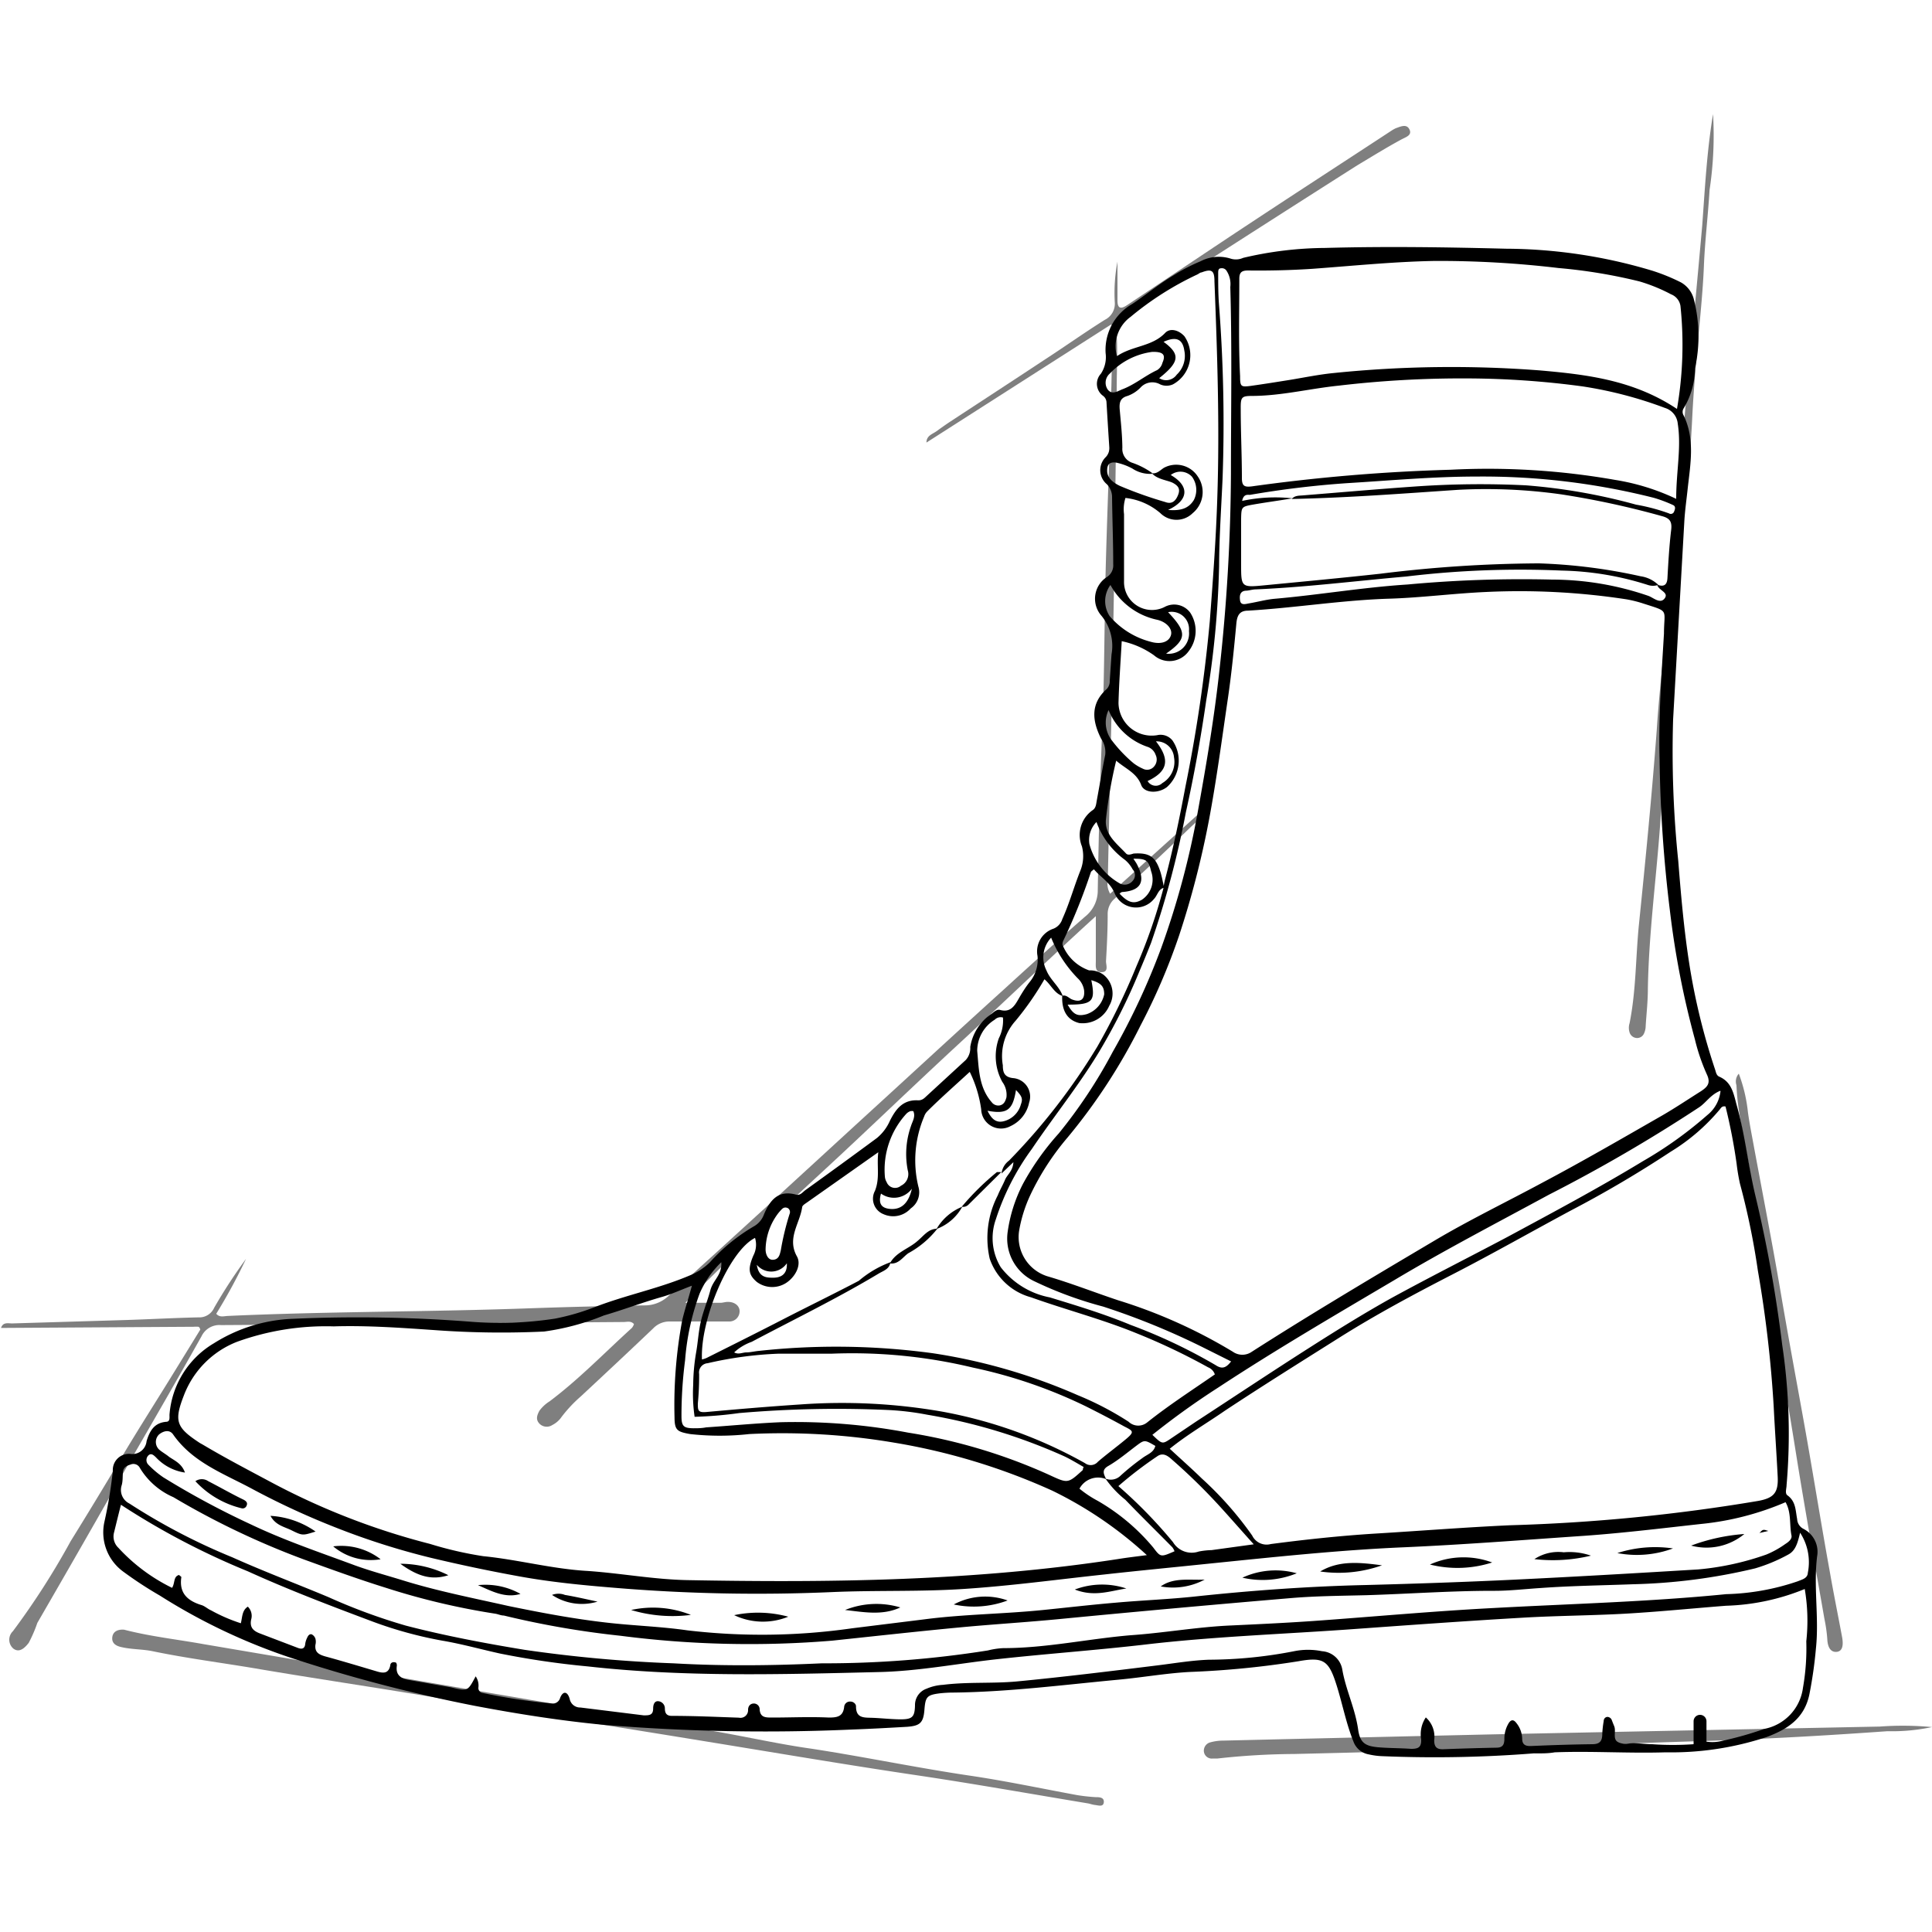 <svg id="Слой_1" data-name="Слой 1" xmlns="http://www.w3.org/2000/svg" viewBox="0 0 150 150"><defs><style>.cls-1{opacity:0.5;}</style></defs><title>взуття</title><path d="M119.09,136.13a97.85,97.85,0,0,1-11.74.22,5.6,5.6,0,0,1-1.08-.14,1.54,1.54,0,0,1-1.19-1c-.56-1.39-.84-2.86-1.28-4.28-.62-2-1-2.31-3-1.95a69.94,69.94,0,0,1-8.43.83c-1.85.1-3.69.43-5.53.6-4.26.4-8.51.95-12.79,1a10,10,0,0,0-1.09.06c-1,.13-1.11.27-1.19,1.3s-.39,1.23-1.37,1.3c-1.41.08-2.83.16-4.24.21a152.66,152.66,0,0,1-19.25-.36c-3.37-.32-6.72-.85-10-1.47a118.26,118.26,0,0,1-14.6-3.83,46.2,46.2,0,0,1-9.9-4.74A30.45,30.45,0,0,1,9.54,122a3.77,3.77,0,0,1-1.43-3.86,34.8,34.8,0,0,0,.65-3.94,1.25,1.25,0,0,1,1.43-1.31,1.11,1.11,0,0,0,1.19-1c.24-.78.58-1.41,1.5-1.5.35,0,.27-.33.28-.56a7.06,7.06,0,0,1,3.45-5.54,12.35,12.35,0,0,1,6.15-1.9,113.53,113.53,0,0,1,13.68.22,28.35,28.35,0,0,0,6.64-.23,18.07,18.07,0,0,0,3.13-.91c2.41-.93,4.95-1.43,7.33-2.44A4.83,4.83,0,0,0,55.12,98a14.17,14.17,0,0,1,3.45-2.81,1.75,1.75,0,0,0,.75-.92c.46-1.08,1.1-1.9,2.48-1.52.33.09.51-.19.73-.35,1.86-1.34,3.72-2.69,5.56-4.05a3.62,3.62,0,0,0,1-1.33c.45-.89,1-1.66,2.2-1.59.35,0,.5-.2.7-.38l3-2.76a1.37,1.37,0,0,0,.34-1A3.83,3.83,0,0,1,77,78.7c.19-.15.4-.35.64-.29.76.21,1.09-.24,1.41-.8s.6-1,.92-1.4a2.71,2.71,0,0,0,.58-2,1.86,1.86,0,0,1,1.25-2.11,1.18,1.18,0,0,0,.68-.75c.55-1.21.9-2.5,1.39-3.73A3,3,0,0,0,84,65.71a2.35,2.35,0,0,1,.82-2.8c.27-.17.28-.47.33-.74.22-1.19.42-2.39.66-3.58a1.82,1.82,0,0,0-.32-1.24c-.69-1.37-.85-2.71.43-3.85a.87.87,0,0,0,.24-.65c.05-.68.09-1.37.14-2.05a3.69,3.69,0,0,0-.79-3,2,2,0,0,1,.43-3,1.08,1.08,0,0,0,.49-1c0-1.73-.07-3.47-.09-5.21a1.42,1.42,0,0,0-.41-1,1.42,1.42,0,0,1-.11-2.07,1,1,0,0,0,.31-.75c-.08-1.17-.15-2.34-.22-3.51a.66.66,0,0,0-.26-.52,1.15,1.15,0,0,1-.18-1.72,2.33,2.33,0,0,0,.37-1.6,4.1,4.1,0,0,1,2.07-3.82c1.07-.72,2.07-1.55,3.18-2.21a13.92,13.92,0,0,1,2.13-1.11,3.07,3.07,0,0,1,2.36-.19,1.37,1.37,0,0,0,.94-.07,28.37,28.37,0,0,1,6.36-.77c4.68-.13,9.37-.06,14.05.06a40,40,0,0,1,11.33,1.7,15,15,0,0,1,2.24.91,2.1,2.1,0,0,1,1,1.28,11.6,11.6,0,0,1,.1,5.4,6.08,6.08,0,0,1-.88,3.1.52.52,0,0,0,0,.56c.88,1.82.53,3.73.32,5.6-.09.87-.22,1.75-.27,2.63l-.87,15.36a82.6,82.6,0,0,0,.4,11c.21,2.65.44,5.31.85,7.94a50.44,50.44,0,0,0,2,8.22c.08.23.1.49.35.59,1,.44,1.11,1.41,1.36,2.29.63,2.25.87,4.59,1.41,6.87a104.71,104.71,0,0,1,2.1,11.66,46.5,46.5,0,0,1,.34,10.87c0,.28-.15.66.07.81.66.48.62,1.18.75,1.84a.9.9,0,0,0,.49.76,2,2,0,0,1,1.06,2.14c-.29,2.37.16,4.75-.09,7.13a33.53,33.53,0,0,1-.51,3.58c-.39,1.88-1.71,2.71-3.31,3.31a23.63,23.63,0,0,1-7.86,1.19c-2.87.09-5.74-.11-8.6,0C120.14,136.15,119.62,136.13,119.09,136.13ZM85.88,114.84a1.64,1.64,0,0,0-2.07.74,8.44,8.44,0,0,0,1.41.94,16,16,0,0,1,4.31,3.62c.58.77.58.77,1.66.3a1.17,1.17,0,0,0-.17-.31c-1.21-1.23-2.45-2.44-3.65-3.69a7.73,7.73,0,0,1-1.54-1.64,1.08,1.08,0,0,0,1.18-.24,18.61,18.61,0,0,1,1.69-1.36c.36-.28.87-.41,1-.94-.83-.48-.84-.49-1.49,0s-1.39,1.11-2.15,1.55C85.5,114.12,85.7,114.45,85.88,114.84Zm14.41-76.1c.24-.28.57-.25.89-.28,2.86-.23,5.71-.48,8.57-.68a72.33,72.33,0,0,1,8.71-.1,45.28,45.28,0,0,1,8.56,1.5,15.09,15.09,0,0,1,2.56.68.27.27,0,0,0,.4-.15c.08-.19.14-.41-.11-.51a10.81,10.81,0,0,0-1.47-.55A54.18,54.18,0,0,0,114.62,37c-3.35,0-6.69.31-10,.51a74.09,74.09,0,0,0-7.57.91c-.21,0-.5-.07-.61.47a12.33,12.33,0,0,1,3.91-.2c-1,.17-2.06.31-3.09.49-.87.16-.88.18-.9,1.1,0,1.17,0,2.34,0,3.51,0,1.81,0,1.83,1.84,1.65,3-.29,6-.57,9-.9a102.81,102.81,0,0,1,12.29-.8,42.49,42.49,0,0,1,7.88,1,2.49,2.49,0,0,1,1.38.67,1.25,1.25,0,0,1-.83,0,23.45,23.45,0,0,0-6.65-1.11,73.86,73.86,0,0,0-12.08.46c-3.9.34-7.78.83-11.69,1-.24,0-.48.08-.72.1-.51,0-.56.39-.5.77s.41.27.67.22c.67-.11,1.34-.3,2-.36,3.45-.3,6.87-.89,10.34-1.11A96,96,0,0,1,120.51,45,23.06,23.06,0,0,1,128,46.27c.39.15.91.65,1.25.18s-.51-.62-.58-1.05c.49.17.76.05.79-.52.07-1.25.14-2.5.29-3.74.08-.66-.12-.92-.76-1.08a66.67,66.67,0,0,0-7.79-1.68,41.7,41.7,0,0,0-8-.35C108.91,38.32,104.61,38.65,100.29,38.74Zm-10.89-2c.41.07.65-.21.95-.41A2,2,0,0,1,93,37a2.12,2.12,0,0,1-.4,2.84,1.78,1.78,0,0,1-2.51,0,5,5,0,0,0-2.71-1.18,2.93,2.93,0,0,0-.11,1.26c0,1.74,0,3.47,0,5.21a2.17,2.17,0,0,0,3.14,2,1.55,1.55,0,0,1,2,.44,2.58,2.58,0,0,1-.13,3,1.83,1.83,0,0,1-2.68.31,6.7,6.7,0,0,0-2.51-1.1c-.09,1.67-.21,3.24-.25,4.81a2.58,2.58,0,0,0,3,2.49,1.18,1.18,0,0,1,1.19.41,2.76,2.76,0,0,1-.43,3.62c-.68.52-1.77.48-2-.17-.35-.93-1.19-1.24-1.94-1.88a34.57,34.57,0,0,0-.8,4.61c-.08,1.17.87,1.84,1.57,2.6.15.15.38.06.58,0,1.21-.08,1.69.23,2.06,1.35.14.42.21.86.31,1.3-.45.11-.51.59-.78.87a1.8,1.8,0,0,1-3.07-.46c-.35-.83-1.08-1.22-1.6-1.84-.12.11-.2.15-.23.21A45,45,0,0,1,82.57,73a.68.68,0,0,0-.08.34,3.44,3.44,0,0,0,2.07,2,1.75,1.75,0,0,1,1.13.35,1.87,1.87,0,0,1,.43,2.4,2.24,2.24,0,0,1-2.33,1.34c-.92-.23-1.37-.95-1.32-2.12.33-.09.51.19.77.29.66.25,1,0,.93-.71a1.61,1.61,0,0,0-.5-.94,9.83,9.83,0,0,1-2.06-3.15,2.23,2.23,0,0,0-.37,2.53c.31.77,1,1.24,1.27,2-.65-.19-.9-.87-1.42-1.3a23.09,23.09,0,0,1-2.23,3.21,4.11,4.11,0,0,0-1,3.47c0,.55.11.94.86,1a1.44,1.44,0,0,1,1.18,1.9,2.57,2.57,0,0,1-1.44,1.82,1.54,1.54,0,0,1-2.28-1.3,9.58,9.58,0,0,0-.89-2.91C74.14,84.28,73,85.28,72,86.28a1,1,0,0,0-.25.41,8.72,8.72,0,0,0-.45,5.43,1.52,1.52,0,0,1-.59,1.7,1.83,1.83,0,0,1-2.11.45,1.29,1.29,0,0,1-.67-1.81c.4-1,.13-1.92.26-3l-5.48,3.86c-.16.12-.41.25-.43.4-.17,1.26-1.2,2.4-.41,3.82.38.67-.12,1.6-.84,2.07a2,2,0,0,1-2.27-.08c-.64-.55-.72-1-.26-2.07a1.8,1.8,0,0,0,.12-1.35c-2,1-4.26,6.32-4.12,9.44a2.72,2.72,0,0,0,.34-.11c2-1,4-2,5.94-3s4-2,5.9-3A8.06,8.06,0,0,1,69.13,98c-.06.53-.56.67-.91.88-3.2,1.92-6.56,3.55-9.86,5.3A3.93,3.93,0,0,0,57,105c.34.19.65,0,.95,0s.64-.09,1-.12a55.52,55.52,0,0,1,13.51.19,44.5,44.5,0,0,1,11.21,3.25,23.92,23.92,0,0,1,3.95,2.06,1.09,1.09,0,0,0,1.43.07c1.69-1.35,3.51-2.52,5.27-3.74a.89.89,0,0,0-.52-.55,49.78,49.78,0,0,0-5.67-2.69c-2.64-1.07-5.41-1.79-8.09-2.75a4.68,4.68,0,0,1-3.2-3,7.22,7.22,0,0,1,.63-4.92c.16-.41.39-.79.56-1.2s.61-.67.65-1.37l-.92.88a1.45,1.45,0,0,1,.58-1,48.62,48.62,0,0,0,6.85-8.84A52.43,52.43,0,0,0,88.24,75a42.39,42.39,0,0,0,2.08-6,5.73,5.73,0,0,1,.13-.7c.63-2.38,1.13-4.78,1.58-7.19a119.36,119.36,0,0,0,1.9-12.9c.24-3.17.48-6.35.58-9.54.19-5.61,0-11.22-.22-16.82,0-.85-.21-1-1-.7-.11,0-.22.11-.33.16a23.92,23.92,0,0,0-5.18,3.29,2.82,2.82,0,0,0-1.06,3.05c1.22-.82,2.72-.73,3.74-1.8.4-.42,1.08-.21,1.5.26a2.58,2.58,0,0,1-.89,3.73,1.21,1.21,0,0,1-1,0,1.24,1.24,0,0,0-1.53.26,2.63,2.63,0,0,1-1,.64c-.62.17-.65.59-.6,1.12.09,1,.19,1.93.2,2.9a1.13,1.13,0,0,0,.8,1.18,6.06,6.06,0,0,1,1.59.84,2.47,2.47,0,0,1-1.61-.4,4.64,4.64,0,0,0-1.24-.46c-.53-.08-.74.13-.72.67s.49.9,1,1.14a31.31,31.31,0,0,0,3.52,1.25c.56.21.84-.16,1-.59s0-.67-.4-.89S89.8,37.23,89.4,36.7Zm39.79,12.49c0-2,.47-1.7-1.63-2.38a9.35,9.35,0,0,0-1.29-.32,54.86,54.86,0,0,0-10.87-.57c-2.5.11-5,.44-7.49.52-3.68.11-7.31.71-11,.93-.66,0-.86.35-.92,1-.18,1.93-.37,3.85-.65,5.77-.47,3.19-.89,6.39-1.49,9.56a70.56,70.56,0,0,1-2.3,8.88,48.33,48.33,0,0,1-3,7,44.88,44.88,0,0,1-5.66,8.69A20.18,20.18,0,0,0,80,92.77a10.88,10.88,0,0,0-.87,2.75,3.19,3.19,0,0,0,2.19,3.57c1.85.54,3.65,1.25,5.48,1.86a40,40,0,0,1,8.92,4,1.28,1.28,0,0,0,1.47,0c2-1.28,4.08-2.57,6.14-3.82,2.68-1.63,5.38-3.23,8.08-4.83s5.6-3,8.4-4.51c3.13-1.66,6.2-3.44,9.27-5.2,1-.58,2-1.25,3-1.88.46-.31.76-.6.45-1.27a15.38,15.38,0,0,1-.94-2.75,68.33,68.33,0,0,1-1.94-10,106.78,106.78,0,0,1-.8-11.71C128.76,55.69,129,52.39,129.19,49.19ZM53.72,99.82c-.94.36-1.63.68-2.35.88-1.51.43-3,1-4.48,1.43a19.18,19.18,0,0,1-4.65,1.25,70.58,70.58,0,0,1-8.48-.11c-2.62-.18-5.24-.37-7.86-.29a20.3,20.3,0,0,0-7.48,1.19,7.22,7.22,0,0,0-4.14,4.16c-.78,2-.6,2.49,1.17,3.66.1.07.21.12.31.18,1.68,1,3.44,1.92,5.18,2.85a55.17,55.17,0,0,0,12.45,4.85,28.53,28.53,0,0,0,4.12.95c2.73.27,5.39,1,8.14,1.15,2.57.18,5.13.66,7.72.71,11.19.21,22.36.07,33.46-1.64.68-.11,1.37-.19,2.21-.3a30.56,30.56,0,0,0-7.33-5A49.21,49.21,0,0,0,69.38,112a52,52,0,0,0-11.21-.66,20.72,20.72,0,0,1-4.59,0c-1-.18-1.2-.29-1.21-1.28a35.92,35.92,0,0,1,.58-7.47C53.12,101.81,53.4,101,53.72,99.82Zm37.1,12.66c.86.8,1.7,1.54,2.5,2.32a26.79,26.79,0,0,1,3.9,4.42,1.24,1.24,0,0,0,1.44.66c2.68-.35,5.36-.64,8.07-.81,3.5-.21,7-.49,10.52-.65a139.73,139.73,0,0,0,19.26-1.89c1.2-.22,1.57-.63,1.51-1.87-.09-1.81-.22-3.62-.31-5.44a93.72,93.72,0,0,0-1.23-10.57,57.3,57.3,0,0,0-1.39-6.75,15.66,15.66,0,0,1-.26-1.55,43.52,43.52,0,0,0-.86-4.44c-.26-.06-.35.1-.44.22a15.42,15.42,0,0,1-3.82,3.29A88.45,88.45,0,0,1,121.93,94c-3.05,1.64-6.06,3.35-9.13,4.93s-6,3.15-8.84,4.94-5.93,3.72-8.85,5.65C93.68,110.51,92.18,111.38,90.82,112.48ZM36.93,130.15a1.26,1.26,0,0,1,.21.9.4.4,0,0,0,.37.4,46.7,46.7,0,0,0,5.26.8.6.6,0,0,0,.72-.43c.22-.55.57-.52.74.08a.82.82,0,0,0,.83.67l4.92.61c.41,0,.73,0,.73-.53,0-.25.07-.55.34-.57a.56.56,0,0,1,.57.53c0,.34.08.61.54.61,1.74,0,3.48.08,5.21.14a.59.59,0,0,0,.71-.61c0-.24.13-.48.44-.49a.45.45,0,0,1,.46.47c.05.64.49.62,1,.62,1.45,0,2.9-.07,4.36,0,.62,0,1.11-.05,1.2-.82a.45.45,0,0,1,.5-.42c.21,0,.43.18.42.38,0,.92.62.86,1.24.88s1.45.11,2.17.12c.93,0,1.15-.14,1.17-1.09a1.34,1.34,0,0,1,.9-1.29,3.74,3.74,0,0,1,1.28-.3c1.89-.24,3.8-.09,5.69-.26,3.66-.35,7.3-.8,10.95-1.25,1.32-.16,2.63-.39,4-.44a34.94,34.94,0,0,0,6.61-.66,5.47,5.47,0,0,1,2.17,0,1.71,1.71,0,0,1,1.58,1.45c.28,1.59,1,3,1.23,4.66.15,1,.54,1.26,1.57,1.35.84.07,1.69.06,2.54.12.55,0,.8-.11.78-.73a2.34,2.34,0,0,1,.36-1.71,2,2,0,0,1,.65,1.77c0,.52.2.72.71.7q2.06-.08,4.11-.12c.48,0,.62-.21.63-.66a2.32,2.32,0,0,1,.35-1.27q.27-.39.57,0a2,2,0,0,1,.46,1.22c0,.49.27.6.71.58,1.58-.07,3.15-.12,4.73-.14.58,0,.78-.24.78-.79a7.84,7.84,0,0,1,.11-1c0-.17.11-.32.29-.33a.38.38,0,0,1,.35.28c.06.15.12.31.18.45.16.4-.15,1,.3,1.23s.87.06,1.31.08.89.08,1.33.08a23.05,23.05,0,0,0,3.22,0v-1.78a.49.49,0,1,1,1,0c0,.52,0,1,0,1.58a3,3,0,0,0,1.25-.07,25.52,25.52,0,0,0,3.24-.92,3.74,3.74,0,0,0,3-3.18,17.65,17.65,0,0,0,.26-3.62,14.65,14.65,0,0,0-.12-4.06,17.42,17.42,0,0,1-6.11,1.3c-2.57.2-5.14.46-7.72.61s-5.41.16-8.11.32c-4.31.25-8.61.56-12.92.87-5.47.4-11,.58-16.41,1.22-3.81.44-7.63.71-11.44,1.13-3.09.34-6.14.94-9.26,1-7.51.18-15,.4-22.51-.44a65.45,65.45,0,0,1-6.82-1c-1.49-.33-3-.75-4.48-1a31.57,31.57,0,0,1-5.35-1.46c-3.28-1.23-6.55-2.47-9.74-3.92a58.3,58.3,0,0,1-9.86-5.17c-.19.74-.36,1.44-.53,2.13a1.21,1.21,0,0,0,.33,1.21,14,14,0,0,0,4.17,3.11c.24-.38.09-.88.54-1,.07.07.18.13.18.17-.19,1.25.49,1.84,1.57,2.17.26.08.48.3.74.41a13,13,0,0,0,2.31,1c.12-.5.09-1,.54-1.29a1,1,0,0,1,.26,1c-.13.62.18.89.68,1.08l2.94,1.12c.31.12.55.08.58-.33a1.55,1.55,0,0,1,.15-.46c.06-.15.18-.31.35-.26a.58.58,0,0,1,.29.34.94.94,0,0,1,0,.47c-.07.58.27.76.75.9,1.36.37,2.71.78,4.06,1.18.48.14.87.15,1-.47,0-.15.11-.31.4-.24.08,0,.12.16.11.26-.11.74.35,1,.94,1.1L35,131C36.31,131.32,36.31,131.32,36.93,130.15ZM14.36,114.33a3.82,3.82,0,0,1-2.25-1.18c-.17-.16-.38-.38-.61-.13a.51.51,0,0,0,0,.68,7.58,7.58,0,0,0,1.18,1,64.57,64.57,0,0,0,6.81,3.66c2.62,1.25,5.36,2.17,8.08,3.18,1.21.44,2.45.77,3.68,1.15,2.7.84,5.47,1.38,8.23,2,2.53.52,5.07,1,7.63,1.29,2.08.24,4.19.3,6.26.6a49.33,49.33,0,0,0,12.79-.16l5.65-.7c3-.39,6.12-.41,9.17-.72,1.88-.19,3.77-.41,5.66-.57,2-.18,4.11-.26,6.16-.48,4.41-.47,8.84-.79,13.28-.89,3.79-.1,7.59-.23,11.38-.41,4.8-.23,9.59-.51,14.39-.8a21.57,21.57,0,0,0,5.3-1.16,7.34,7.34,0,0,0,1.47-.82c.24-.15.53-.38.47-.66-.17-.85,0-1.78-.46-2.58a22.12,22.12,0,0,1-6.56,1.69c-3.17.35-6.33.74-9.51.95-4.51.31-9,.66-13.54.86-5.16.22-10.3.78-15.44,1.3-2.6.27-5.21.52-7.82.81-3.65.39-7.29.89-11,1.13-3.39.22-6.79.09-10.18.24a133,133,0,0,1-16.94-.34c-2.45-.2-4.9-.44-7.32-.88s-4.59-.9-6.86-1.44a56.74,56.74,0,0,1-7.13-2.25,60.33,60.33,0,0,1-6.69-3.07c-2.21-1.2-4.67-2.06-6.2-4.26-.27-.39-.73-.29-1.09,0a.81.81,0,0,0,0,1.17c.24.21.53.36.78.57C13.57,113.41,14.12,113.64,14.36,114.33ZM130.2,31.75a29.05,29.05,0,0,0,.27-8,1.16,1.16,0,0,0-.73-.9,13.15,13.15,0,0,0-2.45-1A40.93,40.93,0,0,0,121,20.81a78.16,78.16,0,0,0-9.67-.55c-3.15.06-6.29.38-9.43.61-1.65.11-3.31.15-5,.13-.53,0-.69.17-.68.7,0,2.5-.07,5,.06,7.5,0,.82.06.86.83.76,1-.14,2-.3,3-.46s2.3-.43,3.46-.54a89.68,89.68,0,0,1,16-.2C123.22,29.08,126.84,29.51,130.2,31.75ZM139.76,119c-.19.79-.35,1.4-.93,1.7a12.81,12.81,0,0,1-2.57,1.07A45.06,45.06,0,0,1,126.8,123c-2.38.09-4.77.12-7.14.29-1.25.08-2.5.23-3.75.22-3.28,0-6.54.24-9.81.34-1.94.05-3.88.06-5.81.22q-9.11.77-18.21,1.65c-2.41.23-4.82.38-7.23.6-3.42.32-6.83.7-10.24,1.06A77.89,77.89,0,0,1,48.17,127a69.33,69.33,0,0,1-9.05-1.57c-.24,0-.47-.12-.71-.15a55.24,55.24,0,0,1-8.44-2c-2.15-.67-4.27-1.44-6.39-2.21a62.22,62.22,0,0,1-10.12-4.83,5.67,5.67,0,0,1-2.6-2.27.56.56,0,0,0-.73-.26c-.27.08-.54.21-.58.55s0,.73-.11,1.08a1.17,1.17,0,0,0,.6,1.39,48.12,48.12,0,0,0,8,4.18c2.45,1.1,5,2.06,7.46,3.09a45.13,45.13,0,0,0,6,2.21c3,.78,6.12,1.37,9.22,1.88a107.17,107.17,0,0,0,11.57,1.05c3.83.22,7.67.18,11.51,0a80.8,80.8,0,0,0,12.9-1,6.1,6.1,0,0,1,1.2-.18c3.32,0,6.57-.72,9.87-1,2.62-.18,5.21-.65,7.83-.76,2.14-.1,4.27-.2,6.41-.35,4.63-.33,9.25-.76,13.88-1,6-.33,12.1-.48,18.13-1.08a18.55,18.55,0,0,0,5.56-1c.34-.14.76-.23.78-.66A4.19,4.19,0,0,0,139.76,119Zm-9.62-80.29c0-2.12.41-3.95.12-5.82a1.41,1.41,0,0,0-1-1.22A31.59,31.59,0,0,0,122.87,30a68.21,68.21,0,0,0-8.92-.62,81.86,81.86,0,0,0-10,.56c-2.25.23-4.45.79-6.72.8-.86,0-.91.1-.9,1.05,0,1.78.09,3.55.09,5.32,0,.62.19.73.79.65a139.6,139.6,0,0,1,15.42-1.29,56.91,56.91,0,0,1,12.77.79A17.41,17.41,0,0,1,130.14,38.73ZM64.56,105.1c-1.38,0-2.75,0-4.12,0a29.21,29.21,0,0,0-5.5.74.72.72,0,0,0-.66.83,21.81,21.81,0,0,1-.1,2.29c0,.53,0,.72.64.67,2.44-.22,4.89-.43,7.34-.59a45.21,45.21,0,0,1,11,.56,35.75,35.75,0,0,1,11.08,4,.73.73,0,0,0,1-.11c.7-.6,1.45-1.15,2.16-1.74s.58-.65-.11-1c-1-.55-2-1.07-3-1.57a37.83,37.83,0,0,0-8.75-3A40.08,40.08,0,0,0,64.56,105.1Zm31,.59-2-1a56.79,56.79,0,0,0-7.92-3.25,29.92,29.92,0,0,1-5.41-2,3.66,3.66,0,0,1-2-3.76,11.59,11.59,0,0,1,1.2-3.78A20.43,20.43,0,0,1,82.2,88a38.57,38.57,0,0,0,4.19-6.33,54.38,54.38,0,0,0,3.77-8.08A64.52,64.52,0,0,0,93,63c.66-3.65,1.28-7.3,1.68-11a143.52,143.52,0,0,0,.89-15.22c0-4.84.09-9.67-.05-14.5a1.89,1.89,0,0,0-.3-1.27.42.42,0,0,0-.42-.18c-.22,0-.22.21-.22.37,0,.81,0,1.61.06,2.42a120,120,0,0,1,.28,13.54c-.1,2.26-.26,4.52-.27,6.77a71.65,71.65,0,0,1-1,10.46c-.42,2.91-.94,5.8-1.58,8.68a71.37,71.37,0,0,1-2.7,10.13c-.29.74-.6,1.49-.91,2.22a46.75,46.75,0,0,1-3.13,6.25c-1.59,2.63-3.51,5-5.22,7.54a19.13,19.13,0,0,0-2.79,5.45,4.35,4.35,0,0,0,.38,3.73,6.31,6.31,0,0,0,3.81,2.34c2.12.65,4.24,1.29,6.28,2.14A41.58,41.58,0,0,1,94.4,106C94.89,106.32,95.2,106.2,95.59,105.69Zm38-21c-.74.29-1.09.91-1.64,1.28a122.26,122.26,0,0,1-11.67,6.79c-4,2.17-8.1,4.3-12,6.63-4.6,2.72-9.23,5.42-13.7,8.36a60.37,60.37,0,0,0-5.08,3.65c.78.75.77.74,1.48.26l1.9-1.28c2.93-1.91,5.84-3.85,8.79-5.73,2.1-1.34,4.22-2.66,6.39-3.87,3-1.64,6-3.15,9-4.74,3.54-1.91,7.09-3.8,10.53-5.89a30.89,30.89,0,0,0,5-3.58A2.75,2.75,0,0,0,133.58,84.71ZM53.93,110a12.34,12.34,0,0,1-.11-2.48,15.36,15.36,0,0,1,.23-2.53c.14-.79.18-1.6.36-2.38s.52-1.61.74-2.43S56.07,99,56,98a7.49,7.49,0,0,0-1.68,2.43,19.12,19.12,0,0,0-1.13,5.18,33.17,33.17,0,0,0-.28,4.34c0,.78.17.93.92.94.32,0,.64,0,1-.07,1.94-.13,3.87-.32,5.8-.4a46.86,46.86,0,0,1,9.88.81,42.69,42.69,0,0,1,10.95,3.28c1.45.67,1.44.69,2.61-.38,0,0,0-.14.07-.23-.49-.28-1-.59-1.48-.82A43.47,43.47,0,0,0,72,109.84a21.59,21.59,0,0,0-2.88-.36,88.35,88.35,0,0,0-11.73.23A31,31,0,0,1,53.93,110Zm43.41,9.9c-1-1.11-1.85-2.09-2.73-3.05A46.12,46.12,0,0,0,91,113.33c-.35-.32-.72-.58-1.17-.25a30.32,30.32,0,0,0-3,2.3,36.94,36.94,0,0,1,4.24,4.35,1.69,1.69,0,0,0,2,.73,6,6,0,0,1,1-.11ZM77.87,79a.65.65,0,0,0-.64.17,2.85,2.85,0,0,0-1.36,2.42C76,83,76,84.44,77,85.58a.64.64,0,0,0,.64.24c.32-.08.42-.34.5-.62A1.68,1.68,0,0,0,77.82,84a4.14,4.14,0,0,1-.27-3.39A3.05,3.05,0,0,0,77.87,79Zm8.35-33.59a2.12,2.12,0,0,0-.07,2.42,6.24,6.24,0,0,0,3.2,2c.8.23,1.41,0,1.56-.51s-.38-1.06-1.11-1.21A5.41,5.41,0,0,1,86.22,45.43ZM70.91,86.27a.58.58,0,0,0-.23,0,.85.85,0,0,0-.3.19,6.43,6.43,0,0,0-1.68,4.87,1,1,0,0,0,.14.45.7.7,0,0,0,1.11.28,1,1,0,0,0,.53-1.19,6.54,6.54,0,0,1,.25-3.45C70.84,87.06,71.1,86.7,70.91,86.27ZM89.46,27.32A5.52,5.52,0,0,0,86.17,29,.94.94,0,0,0,86,30.24c.32.42.73.16,1.1,0,1-.37,1.78-1.06,2.73-1.5a.92.92,0,0,0,.42-.57C90.52,27.56,90.34,27.3,89.46,27.32Zm-4.33,36.5a2,2,0,0,0-.55,1.71,5,5,0,0,0,2.36,3.06.8.8,0,0,0,1-.2.65.65,0,0,0,0-.89,2.44,2.44,0,0,0-.6-.74A6.29,6.29,0,0,1,85.13,63.82Zm.94-8.69a2.26,2.26,0,0,0,.28,2.39A10.93,10.93,0,0,0,88,59.25a3.51,3.51,0,0,0,.73.43.7.7,0,0,0,.88-.18.82.82,0,0,0,.11-.9,1,1,0,0,0-.58-.6A5,5,0,0,1,86.07,55.13ZM59.44,97c0,.4.19.8.53.81.5,0,.57-.4.65-.73a21,21,0,0,1,.68-2.82.37.37,0,0,0-.1-.44.4.4,0,0,0-.54.09A4.75,4.75,0,0,0,59.44,97ZM88,66.67c.09.15.19.28.26.41.72,1.37.33,2.09-1.19,2.18a.51.51,0,0,0-.16.11c.68.72,1.11.84,1.74.49a1.88,1.88,0,0,0,.72-2.22C89.18,66.81,89,66.66,88,66.67Zm2.88-29.8c1.55.89,1.37,2-.19,2.72,1,.09,1.61-.13,2-.77a1.73,1.73,0,0,0-.14-1.8A1.22,1.22,0,0,0,90.91,36.87ZM82.89,78c.45.78.76.93,1.48.74a2.07,2.07,0,0,0,1.36-1.54c0-.61-.23-.87-1-1.1C85.06,77.75,84.84,78,82.89,78ZM90,29.36a1,1,0,0,0,1.36-.27,2,2,0,0,0,.59-1.87c-.13-.91-.65-1.12-1.61-.68C91.66,27.51,91.59,28.1,90,29.36Zm-.25,28.2c1.13,1.45.9,2.35-.65,3.08a.73.73,0,0,0,1.14.16,1.91,1.91,0,0,0,.91-2A1.35,1.35,0,0,0,89.72,57.56Zm.81-6.81A1.58,1.58,0,0,0,92.31,49a1.35,1.35,0,0,0-1.62-1.47C92.18,49.1,92.15,49.62,90.53,50.75ZM76.67,86.24c.26.52.57.94,1.18.83a1.84,1.84,0,0,0,1.41-1.32c.17-.45.08-.64-.38-1.12C78.63,86.19,78.2,86.52,76.67,86.24ZM68.4,92.67c-.24.83.08,1.13.7,1.19.86.08,1.44-.43,1.7-1.57A1.73,1.73,0,0,1,68.4,92.67Zm-7.31,5.41a1.46,1.46,0,0,1-2.33.12c.15,1,.77,1,1.28,1S61.14,99,61.09,98.08Z"/><path d="M115.85,121.31a8.81,8.81,0,0,1-4.83.16A6.37,6.37,0,0,1,115.85,121.31Z"/><path d="M15.17,115a.88.88,0,0,1,1,0c.92.47,1.83,1,2.75,1.44.2.11.33.24.22.47a.32.32,0,0,1-.39.19A7.18,7.18,0,0,1,15.17,115Z"/><path d="M107.3,121.53a10.05,10.05,0,0,1-4.8.48C104,121.11,105.66,121.32,107.3,121.53Z"/><path d="M100.68,122.15a7,7,0,0,1-4.22.34A6.15,6.15,0,0,1,100.68,122.15Z"/><path d="M57,125.4a9,9,0,0,1,4.2.12A5.21,5.21,0,0,1,57,125.4Z"/><path d="M78.23,124.26a7.46,7.46,0,0,1-4.18.31A5.17,5.17,0,0,1,78.23,124.26Z"/><path d="M65.61,125a6.51,6.51,0,0,1,4.29-.2C68.5,125.46,67,125.15,65.61,125Z"/><path d="M31.08,121.41a8.33,8.33,0,0,1,3.73.89C33.56,122.69,32.5,122.44,31.08,121.41Z"/><path d="M53.64,125.38A11.2,11.2,0,0,1,49,125,7.94,7.94,0,0,1,53.64,125.38Z"/><path d="M129.89,120.22a8.06,8.06,0,0,1-4.32.36A9.58,9.58,0,0,1,129.89,120.22Z"/><path d="M21,117.69a6.77,6.77,0,0,1,3.5,1.22c-1,.31-1,.33-1.87-.1C22.06,118.53,21.39,118.42,21,117.69Z"/><path d="M87.45,123.33c-1.23.18-2.48.68-4,.08A6,6,0,0,1,87.45,123.33Z"/><path d="M29.55,121.06a4.55,4.55,0,0,1-3.68-1A5,5,0,0,1,29.55,121.06Z"/><path d="M131.3,120a14.89,14.89,0,0,1,4.13-.9A4.61,4.61,0,0,1,131.3,120Z"/><path d="M123.52,120.78a12.58,12.58,0,0,1-4.39.27,3.37,3.37,0,0,1,2.28-.53A5.07,5.07,0,0,1,123.52,120.78Z"/><path d="M37.11,123.07a5.58,5.58,0,0,1,3.3.68C39.21,124.11,38.17,123.53,37.11,123.07Z"/><path d="M42.86,123.83a1.37,1.37,0,0,1,1,0c.83.14,1.64.33,2.53.52A4.19,4.19,0,0,1,42.86,123.83Z"/><path d="M90.12,123.17c1-.72,2.25-.47,3.41-.53A5.22,5.22,0,0,1,90.12,123.17Z"/><path d="M137.29,118.86l-.69.16C136.88,118.73,136.88,118.73,137.29,118.86Z"/><path d="M72.78,95.39a7.29,7.29,0,0,1-2.26,1.91c-.44.31-.76.88-1.43.79.44-.82,1.34-1.1,2-1.62S72,95.43,72.78,95.39Z"/><path d="M77.74,91l-2.53,2.51a.58.58,0,0,1-.54.18A20.41,20.41,0,0,1,77.4,91C77.46,91,77.62,91,77.74,91Z"/><path d="M74.71,93.69a3.77,3.77,0,0,1-2,1.73A4.07,4.07,0,0,1,74.71,93.69Z"/><g class="cls-1"><path d="M86.27,25.19,71.93,34.36c0-.54.46-.65.78-.88s.72-.52,1.09-.76c2.45-1.61,4.91-3.21,7.36-4.83,1.54-1,3.06-2.08,4.62-3.06a1.39,1.39,0,0,0,.77-1.37,12.81,12.81,0,0,1,.21-3.14c0,1,0,2,0,3,0,.61.23.71.73.38,3.25-2.16,6.49-4.34,9.75-6.49,3.59-2.37,7.2-4.71,10.8-7.07a2.58,2.58,0,0,1,.32-.18c.37-.13.85-.37,1.07.09s-.28.59-.65.79c-1.16.63-2.29,1.33-3.41,2q-6.62,4.21-13.21,8.45c-1.53,1-3,2-4.56,2.95A1.66,1.66,0,0,0,86.7,26c.08,1.41,0,2.83,0,4.24-.09,6.22-.15,12.44-.27,18.65-.12,6.46-.28,12.92-.42,19.37a1.63,1.63,0,0,0,.18,1.13l7.4-6.68c-.16.73-.73,1.1-1.18,1.54-1.94,1.87-3.91,3.7-5.88,5.53A1.57,1.57,0,0,0,86,71c0,1.21-.06,2.42-.13,3.63,0,.3.23.84-.34.85s-.44-.56-.45-.93c0-.76,0-1.53,0-2.3V71.13c-3.73,3.4-7.21,6.75-10.73,10s-7,6.62-10.58,9.92-7.11,6.6-10.56,10.1c.91,0,1.81,0,2.72,0,.2,0,.4-.08.6-.07.55,0,.93.35.89.78a.79.79,0,0,1-.81.74c-.41,0-.81,0-1.21,0-1.13,0-2.27,0-3.4,0a1.74,1.74,0,0,0-1.29.54c-1.86,1.77-3.74,3.53-5.62,5.28a10.68,10.68,0,0,0-1.49,1.59,1.91,1.91,0,0,1-.72.63.79.79,0,0,1-1-.11c-.31-.33-.18-.66,0-1a2.89,2.89,0,0,1,.79-.73c2.29-1.72,4.27-3.78,6.39-5.7a.86.86,0,0,0,.16-.3c-.24-.27-.54-.16-.79-.16-10.42.08-20.84.18-31.26.24a1.54,1.54,0,0,0-1.53.88c-1.83,3.26-3.7,6.5-5.57,9.73Q6.51,119.76,2.9,126a10.66,10.66,0,0,1-.67,1.55c-.43.56-.81.73-1.19.45A.91.91,0,0,1,1,126.65a59,59,0,0,0,4.49-7c1.36-2.19,2.69-4.39,4-6.59s2.71-4.38,4.06-6.58l2-3.25a.89.89,0,0,0-.06-.15s-.06-.07-.09-.07a2.2,2.2,0,0,0-.36,0L.24,103.1l-.16,0c.16-.49.59-.34.88-.35l9-.27c1.82-.06,3.63-.16,5.45-.2a1.26,1.26,0,0,0,1.22-.75,40.31,40.31,0,0,1,2.47-3.79A44.26,44.26,0,0,1,16.79,102c.26.31.6.18.89.17,7.87-.36,15.75-.31,23.62-.6q4.35-.15,8.72-.22a2.67,2.67,0,0,0,1.93-.78C57,96,62,91.41,67,86.82c3.66-3.34,7.29-6.7,10.94-10,2.08-1.9,4.17-3.79,6.29-5.64a2.58,2.58,0,0,0,1-2.06c.07-4.28.18-8.56.36-12.83.16-4,.15-7.92.25-11.87.13-5.16.37-10.32.47-15.49,0-.89.13-1.77.17-2.65A1.31,1.31,0,0,0,86.27,25.19Z"/><path d="M9.64,126.53c2,.52,4.1.75,6.16,1.12l9.9,1.68L41.32,132q7.09,1.2,14.19,2.42c2.5.43,5,1,7.5,1.35,4.1.63,8.17,1.48,12.28,2.09,2.79.41,5.56,1,8.33,1.51a14.09,14.09,0,0,0,1.44.16c.27,0,.67,0,.64.39s-.41.25-.67.22-.39-.1-.59-.13c-4.34-.72-8.66-1.49-13-2.14-5.55-.82-11.07-1.76-16.6-2.66q-5.2-.85-10.39-1.67-5.44-.87-10.87-1.78c-4.57-.77-9.16-1.44-13.73-2.22-2.67-.45-5.35-.79-8-1.34-.82-.17-1.68-.13-2.51-.34-.39-.1-.68-.32-.62-.76S9.16,126.49,9.64,126.53Z"/><path d="M150,134.09a15,15,0,0,1-3.46.32c-3.38.24-6.76.45-10.15.6-3.58.17-7.17.24-10.76.39-8.39.35-16.78.58-25.18.78a56,56,0,0,0-5.92.35l-.36,0a.62.62,0,0,1-.7-.53.67.67,0,0,1,.52-.73,3.75,3.75,0,0,1,1-.13q10.59-.25,21.18-.49l29.78-.6A24.4,24.4,0,0,1,150,134.09Z"/><path d="M133,8.86a28.34,28.34,0,0,1-.27,5.89c-.12,2-.36,3.93-.44,5.91s-.32,4.26-.51,6.39c-.15,1.68-.29,3.37-.38,5.06-.11,2.38-.3,4.76-.57,7.12-.33,2.93-.36,5.88-.66,8.81-.54,5.42-.9,10.86-1.3,16.29-.31,4.14-.86,8.27-.93,12.43,0,1-.11,1.94-.17,2.9a1.41,1.41,0,0,1-.13.58.58.58,0,0,1-.58.35.62.62,0,0,1-.54-.43,1.18,1.18,0,0,1,0-.72c.51-2.54.47-5.14.73-7.7.51-5,1-10,1.38-15.07.27-4.19.87-8.34,1.07-12.54.09-1.89.36-3.77.54-5.66q.33-3.55.64-7.11c.43-4.62.87-9.23,1.28-13.85C132.37,14.63,132.52,11.74,133,8.86Z"/><path d="M135,83.36a12,12,0,0,1,.71,3c.14,1,.33,1.91.5,2.86.7,3.76,1.43,7.51,2.07,11.28.57,3.34,1.19,6.66,1.79,10,.69,3.84,1.3,7.7,2,11.55.29,1.67.63,3.33.94,5,.15.77,0,1.16-.41,1.2s-.7-.27-.73-1a11.8,11.8,0,0,0-.22-1.55c-.74-4.24-1.51-8.48-2.19-12.74-.55-3.46-1.15-6.91-1.72-10.37-.63-3.77-1.27-7.55-1.83-11.33-.35-2.35-1-4.66-1.09-7A.91.91,0,0,1,135,83.36Z"/></g></svg>